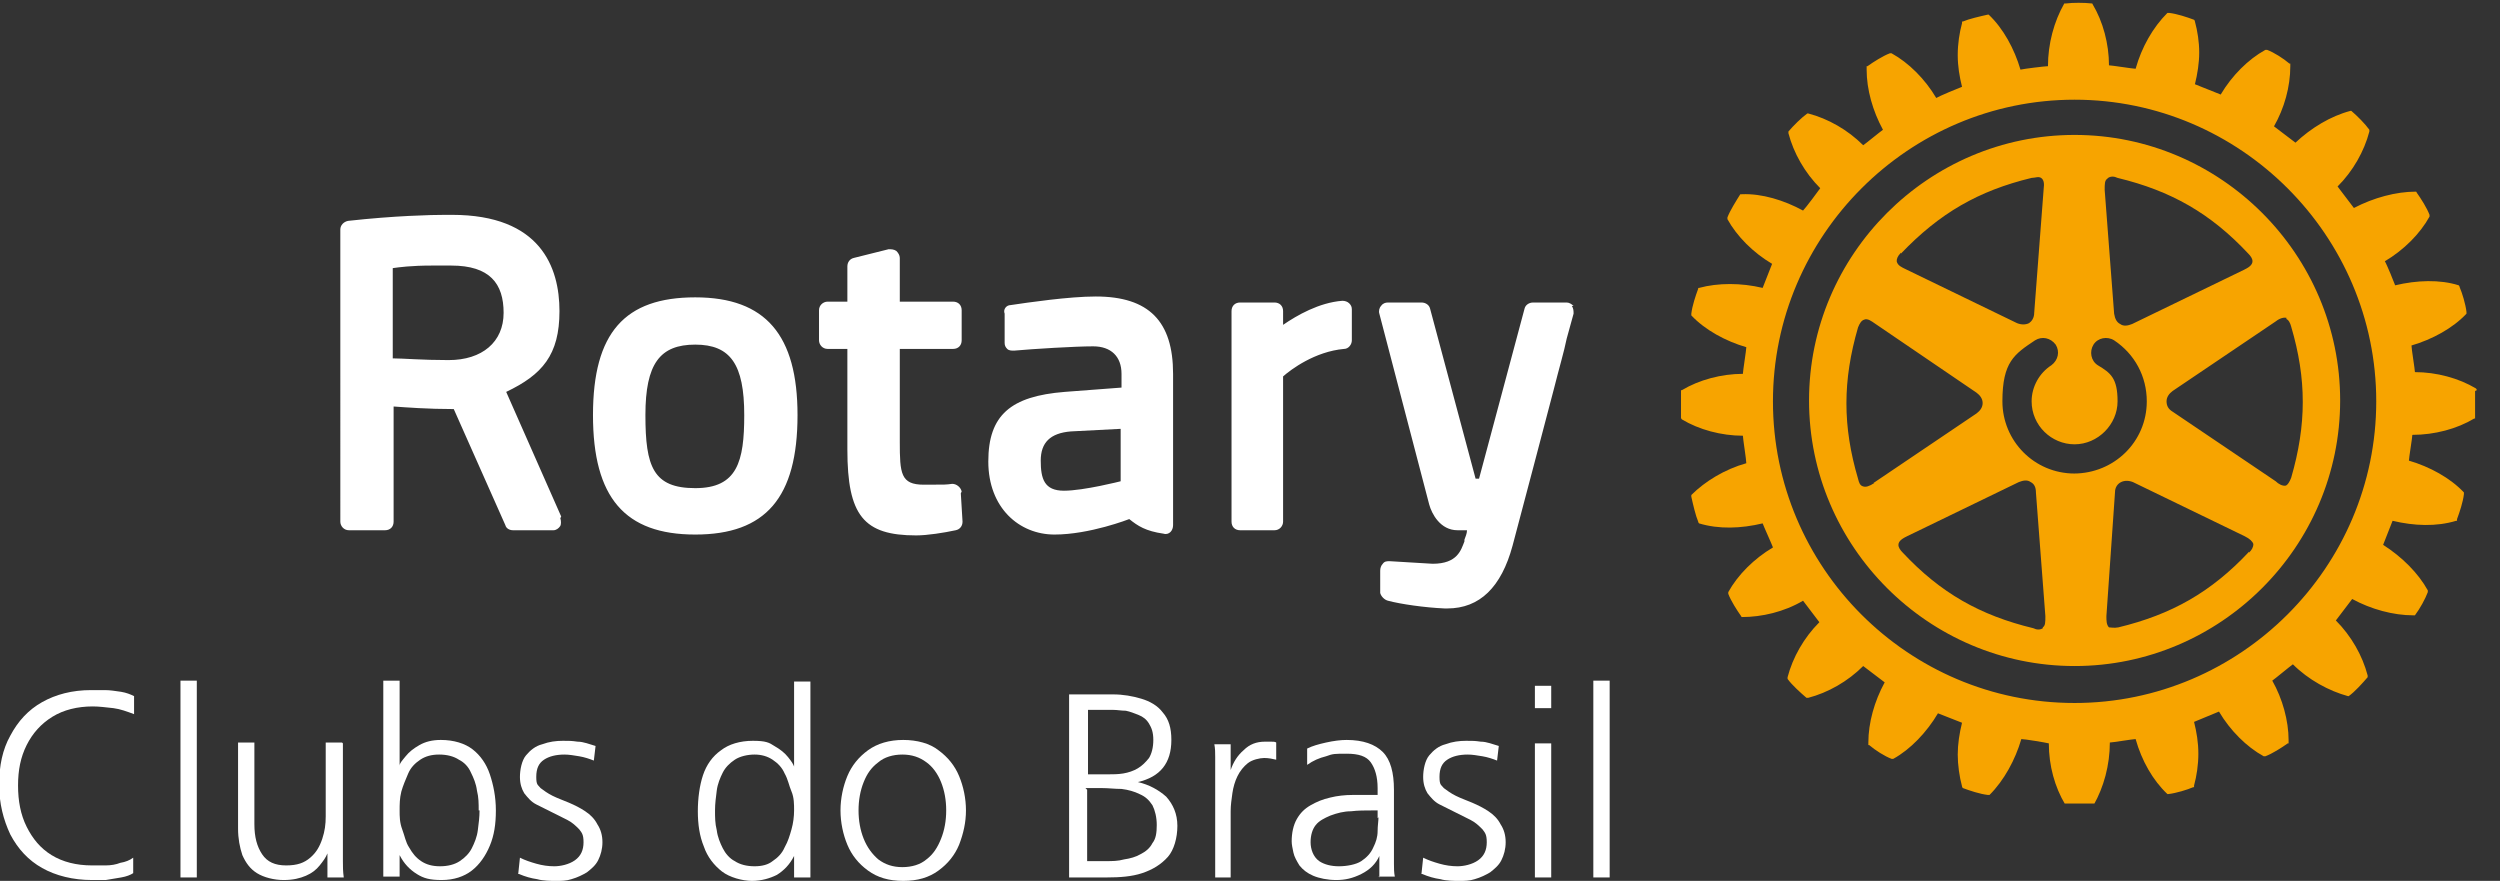 <svg xmlns="http://www.w3.org/2000/svg" xmlns:xlink="http://www.w3.org/1999/xlink" id="Camada_1" viewBox="0 0 290.9 102.5"><rect x="0" y="0" width="290.9" height="102.5" fill="#333333" stroke="none"/><defs><style>      .st0 {        fill: none;      }      .st1 {        clip-path: url(#clippath-1);      }      .st2 {        fill: #fff;      }      .st3 {        clip-path: url(#clippath);      }      .st4 {        fill: #f7a400;      }    </style><clipPath id="clippath"><rect class="st0" x="38.7" y="24" width="144.9" height="48"></rect></clipPath><clipPath id="clippath-1"><rect class="st0" x="194.3" y="0" width="94.7" height="93.5"></rect></clipPath></defs><path class="st2" d="M15.6,81.2v1.9c-.8-.3-1.6-.6-2.4-.7-.9-.1-1.7-.2-2.4-.2-1.8,0-3.4.4-4.7,1.2-1.3.8-2.3,1.9-3,3.3-.7,1.4-1,2.9-1,4.7s.3,3.4,1,4.8c.7,1.4,1.6,2.5,2.9,3.3,1.3.8,2.9,1.2,4.7,1.2s1,0,1.6,0c.6,0,1.2-.1,1.7-.3.6-.1,1.1-.3,1.5-.6v1.8c-.3.2-.8.4-1.4.5-.6.1-1.2.2-1.8.3-.6,0-1.1,0-1.6,0-2.2,0-4.2-.5-5.8-1.4-1.6-.9-2.8-2.2-3.7-3.9-.8-1.7-1.3-3.6-1.3-5.8s.4-4.1,1.3-5.7c.9-1.7,2.1-3,3.7-3.9,1.6-.9,3.5-1.4,5.7-1.4s.9,0,1.6,0c.6,0,1.2.1,1.9.2.6.1,1.1.3,1.5.5Z"></path><path class="st2" d="M21,102.1v-22.9h1.9v22.9h-1.9Z"></path><path class="st2" d="M39.9,86.5v11.9c0,.6,0,1.2,0,1.8,0,.6,0,1.2.1,1.9h-1.9v-2.8h0c-.2.5-.5.9-.9,1.4-.4.5-.9.9-1.6,1.2-.7.3-1.5.5-2.6.5s-2.3-.3-3.1-.8c-.8-.5-1.3-1.2-1.7-2.1-.3-.9-.5-1.9-.5-3.1v-10h1.9v9.5c0,1.5.3,2.6.9,3.5.6.9,1.5,1.3,2.8,1.3s2.1-.3,2.8-.9c.7-.6,1.1-1.3,1.4-2.2.3-.9.4-1.7.4-2.6v-8.6h1.9Z"></path><path class="st2" d="M44.6,102.1v-22.9h1.9v9.9h0c0-.3.3-.6.7-1.1.4-.5.9-.9,1.6-1.3.7-.4,1.5-.6,2.5-.6,1.5,0,2.8.4,3.7,1.1.9.7,1.6,1.7,2,2.9.4,1.2.7,2.6.7,4.2s-.2,2.9-.7,4.1c-.5,1.2-1.2,2.2-2.1,2.9-.9.7-2.1,1.1-3.5,1.1s-2.1-.2-2.9-.7c-.8-.5-1.5-1.2-2-2.2h0v2.5h-1.9ZM55.7,94.3c0-.8,0-1.5-.2-2.3-.1-.8-.4-1.5-.7-2.1-.3-.7-.8-1.2-1.4-1.5-.6-.4-1.4-.6-2.3-.6s-1.6.2-2.2.6c-.6.4-1.1.9-1.4,1.6-.3.7-.6,1.4-.8,2.1-.2.8-.2,1.5-.2,2.2s0,1.4.3,2.2.4,1.5.8,2.1c.4.7.8,1.2,1.4,1.6.6.4,1.3.6,2.2.6s1.7-.2,2.3-.6c.6-.4,1.1-.9,1.4-1.5.3-.6.6-1.3.7-2.1.1-.8.2-1.5.2-2.3Z"></path><path class="st2" d="M60.3,101.7l.2-1.9c.6.3,1.2.5,1.9.7.7.2,1.4.3,2.1.3s1.7-.2,2.4-.7c.7-.5,1-1.2,1-2.1s-.2-1.1-.5-1.5c-.4-.4-.8-.8-1.4-1.1-.6-.3-1.2-.6-1.8-.9-.6-.3-1.2-.6-1.8-.9-.6-.3-1-.8-1.4-1.3-.3-.5-.5-1.1-.5-1.9s.2-1.9.7-2.5c.5-.6,1.1-1.1,1.9-1.3.8-.3,1.6-.4,2.4-.4s1,0,1.7.1c.7,0,1.4.3,2.1.5l-.2,1.7c-.5-.2-1.1-.4-1.7-.5-.6-.1-1.2-.2-1.7-.2-1,0-1.8.2-2.4.6-.6.4-.9,1-.9,2s.2.9.5,1.3c.4.3.8.6,1.4.9.6.3,1.2.5,1.9.8.7.3,1.3.6,1.9,1,.6.4,1.1.9,1.4,1.5.4.6.6,1.3.6,2.1s-.2,1.5-.5,2.1c-.3.6-.8,1-1.3,1.4-.5.3-1.1.6-1.8.8-.6.2-1.2.2-1.8.2s-1.5,0-2.2-.2c-.7-.1-1.4-.3-2.1-.6Z"></path><path class="st2" d="M94.3,79.2v22.9h-1.9v-2.5h0c-.5,1-1.2,1.7-2,2.2-.8.4-1.8.7-2.9.7s-2.6-.4-3.5-1.1c-.9-.7-1.7-1.7-2.1-2.9-.5-1.2-.7-2.6-.7-4.1s.2-3,.6-4.2c.4-1.2,1.1-2.2,2.1-2.9.9-.7,2.2-1.1,3.7-1.1s1.9.2,2.5.6c.7.4,1.2.8,1.6,1.3.4.5.6.8.7,1.1h0v-9.9h1.9ZM83.2,94.3c0,.8,0,1.5.2,2.3.1.8.4,1.5.7,2.1.3.6.8,1.2,1.4,1.5.6.4,1.4.6,2.3.6s1.6-.2,2.1-.6c.6-.4,1.1-.9,1.4-1.6.4-.7.6-1.4.8-2.1s.3-1.5.3-2.2,0-1.5-.3-2.2-.4-1.4-.8-2.1c-.3-.7-.8-1.2-1.4-1.6-.6-.4-1.3-.6-2.1-.6s-1.7.2-2.3.6c-.6.4-1.1.9-1.4,1.5-.3.6-.6,1.3-.7,2.1-.1.8-.2,1.5-.2,2.3Z"></path><path class="st2" d="M97.8,94.3c0-1.4.3-2.8.8-4,.5-1.2,1.3-2.2,2.4-3,1.1-.8,2.5-1.2,4.1-1.2s3.1.4,4.1,1.2c1.1.8,1.9,1.8,2.4,3,.5,1.2.8,2.6.8,4s-.3,2.7-.8,4c-.5,1.2-1.3,2.2-2.4,3-1.1.8-2.4,1.2-4.1,1.2s-3-.4-4.1-1.2c-1.1-.8-1.9-1.8-2.4-3-.5-1.2-.8-2.6-.8-4ZM99.9,94.3c0,1.2.2,2.3.6,3.3.4,1,1,1.8,1.7,2.4.8.6,1.7.9,2.8.9s2.1-.3,2.8-.9c.8-.6,1.3-1.4,1.7-2.4.4-1,.6-2.1.6-3.3s-.2-2.3-.6-3.3c-.4-1-1-1.8-1.7-2.3-.8-.6-1.7-.9-2.8-.9s-2.1.3-2.8.9c-.8.6-1.3,1.3-1.7,2.3-.4,1-.6,2.1-.6,3.3Z"></path><path class="st2" d="M124.4,102.1v-21.3h5.1c1.2,0,2.3.2,3.3.5,1,.3,1.9.8,2.5,1.6.7.8,1,1.8,1,3.2,0,2.7-1.3,4.3-3.9,4.9h0c1.3.3,2.4.9,3.3,1.7.8.9,1.3,2,1.3,3.4s-.4,2.8-1.1,3.6c-.8.9-1.8,1.5-3,1.9-1.2.4-2.6.5-4.1.5h-4.3ZM126.5,91.9v8.3h2.2c.7,0,1.4,0,2.1-.2.7-.1,1.4-.3,1.9-.6.6-.3,1.1-.7,1.4-1.3.4-.5.5-1.2.5-2.1s-.2-1.7-.5-2.3c-.4-.6-.8-1-1.5-1.3-.6-.3-1.3-.5-2.1-.6-.8,0-1.5-.1-2.3-.1h-1.9ZM126.6,82.6v7.5h2.4c.5,0,1.1,0,1.7-.1.6-.1,1.2-.3,1.7-.6.5-.3.9-.7,1.3-1.2.3-.5.5-1.2.5-2.1s-.2-1.4-.5-1.9c-.3-.5-.7-.8-1.2-1-.5-.2-1-.4-1.5-.5-.5,0-1-.1-1.5-.1h-2.9Z"></path><path class="st2" d="M141.4,102.1v-12.1c0-.8,0-1.5,0-1.9,0-.5,0-1-.1-1.5h1.9v3h0c.3-.9.8-1.7,1.5-2.3.7-.7,1.5-1,2.5-1s.5,0,.7,0,.5,0,.6.1v2c-.4-.1-.9-.2-1.4-.2s-1.4.2-1.9.6c-.5.4-.9.9-1.2,1.5-.3.6-.5,1.3-.6,2-.1.7-.2,1.4-.2,2.1v7.7h-1.9Z"></path><path class="st2" d="M160.5,102.1v-2.5h0c-.4.9-1.1,1.6-2.1,2.1-1,.5-1.9.7-2.9.7s-2-.2-2.7-.5c-.7-.3-1.2-.7-1.6-1.2-.3-.5-.6-1-.7-1.5-.1-.5-.2-.9-.2-1.3,0-1,.2-1.9.6-2.6.4-.7.9-1.2,1.6-1.6.7-.4,1.4-.7,2.3-.9.8-.2,1.7-.3,2.6-.3.9,0,1.7,0,2.5,0h.4v-.8c0-1.3-.3-2.3-.8-3-.5-.7-1.4-1-2.8-1s-1.6,0-2.4.3c-.8.2-1.5.5-2.2,1v-1.9c.6-.3,1.3-.5,2.2-.7.9-.2,1.7-.3,2.4-.3,1.9,0,3.3.5,4.2,1.4.9.9,1.3,2.4,1.3,4.4v6.9c0,.6,0,1.2,0,1.7,0,.5,0,1,.1,1.5h-1.9ZM160.3,95.2v-.9h-.6c-.8,0-1.7,0-2.5.1-.8,0-1.6.2-2.4.5-.7.3-1.3.6-1.7,1.1-.4.5-.6,1.2-.6,2s.3,1.7,1,2.2c.6.4,1.4.6,2.3.6s2-.2,2.6-.6c.6-.4,1.1-.9,1.4-1.6.3-.6.5-1.2.5-1.9,0-.6.1-1.2.1-1.6Z"></path><path class="st2" d="M165.4,101.7l.2-1.9c.6.3,1.2.5,1.9.7.7.2,1.4.3,2.1.3s1.7-.2,2.4-.7c.7-.5,1-1.2,1-2.1s-.2-1.1-.5-1.5c-.4-.4-.8-.8-1.4-1.1-.6-.3-1.2-.6-1.8-.9-.6-.3-1.2-.6-1.8-.9-.6-.3-1-.8-1.4-1.3-.3-.5-.5-1.1-.5-1.9s.2-1.9.7-2.5c.5-.6,1.1-1.1,1.9-1.3.8-.3,1.6-.4,2.4-.4s1,0,1.7.1c.7,0,1.4.3,2.1.5l-.2,1.7c-.5-.2-1.1-.4-1.7-.5-.6-.1-1.2-.2-1.7-.2-1,0-1.8.2-2.4.6-.6.4-.9,1-.9,2s.2.9.5,1.3c.4.3.8.6,1.4.9.6.3,1.2.5,1.9.8.7.3,1.3.6,1.9,1,.6.4,1.1.9,1.4,1.5.4.6.6,1.3.6,2.1s-.2,1.5-.5,2.1c-.3.6-.8,1-1.3,1.4-.5.3-1.1.6-1.8.8-.6.2-1.2.2-1.8.2s-1.5,0-2.2-.2c-.7-.1-1.4-.3-2.1-.6Z"></path><path class="st2" d="M178.6,102.1v-15.6h1.9v15.6h-1.9ZM180.5,79.8v2.6h-1.9v-2.6h1.9Z"></path><path class="st2" d="M185.4,102.1v-22.9h1.9v22.9h-1.9Z"></path><g class="st3"><path class="st2" d="M111.8,57.4l.2,3.3c0,.5-.3.9-.8,1-1.4.3-3.3.6-4.6.6-6.1,0-8-2.3-8-10v-11.7h-2.3c-.6,0-1-.5-1-1v-3.5c0-.6.5-1,1-1h2.3v-4.1c0-.5.3-.9.8-1l4-1c.3,0,.6,0,.9.2.2.2.4.5.4.8v5.1h6.2c.6,0,1,.4,1,1v3.5c0,.6-.4,1-1,1h-6.2v10.8c0,3.7.1,5,2.8,5s2.5,0,3.3-.1c.5,0,1,.4,1.1.9M92.8,48.3c0,9.6-3.7,13.9-11.9,13.9s-11.9-4.3-11.9-13.9,3.7-13.7,11.9-13.7,11.9,4.4,11.9,13.7M86.6,48.3c0-5.9-1.6-8.2-5.7-8.2s-5.8,2.2-5.8,8.2.9,8.5,5.8,8.5,5.7-3.1,5.7-8.5M183.1,35.6c-.2-.2-.5-.4-.8-.4h-3.9c-.5,0-.9.3-1,.7l-5.3,19.8h-.4l-5.3-19.8c-.1-.4-.5-.7-1-.7h-3.9c-.3,0-.6.1-.8.4-.2.2-.3.6-.2.9l5.8,22.2c.3,1.1,1.3,3,3.3,3h1.1c0,.4-.2.8-.3,1.1v.2c-.4,1-.8,2.6-3.7,2.6l-5-.3c-.3,0-.6,0-.8.3-.2.2-.3.5-.3.8v2.6c.1.4.5.8.9.9,1.5.4,4.3.8,6.6.9h.3c3.8,0,6.3-2.5,7.6-7.3,1.5-5.6,3.4-12.9,4.8-18.2.6-2.4,1.2-4.4,1.5-5.9l.8-2.9c0-.3,0-.6-.2-.9M65.2,60.3c.1.3.1.7,0,.9-.2.3-.5.5-.8.5h-4.7c-.4,0-.8-.2-.9-.6l-6-13.5c-3,0-5.6-.2-7-.3v13.4c0,.6-.4,1-1,1h-4.2c-.6,0-1-.5-1-1V26.7c0-.5.4-.9.9-1,5.4-.6,9.7-.7,11.3-.7h.8c10.3,0,12.5,6.1,12.5,11.2s-2,7.4-6.2,9.4l6.4,14.5h0ZM52.5,30.9h-2.2c-2.5,0-3.9.2-4.6.3v10.5c1.2,0,3.4.2,6.5.2,3.9,0,6.4-2.1,6.4-5.5s-1.6-5.5-6.1-5.5M136.5,43.5v17.6c0,.3-.1.6-.3.8-.2.2-.5.3-.8.2-2.1-.3-3-.9-4-1.7,0,0-4.6,1.8-8.7,1.8s-7.7-3.1-7.7-8.5,2.6-7.6,8.9-8.1l6.6-.5v-1.6c0-2-1.2-3.2-3.3-3.2s-7,.3-9.2.5c-.3,0-.6,0-.8-.2-.2-.2-.3-.4-.3-.7v-3.4c-.2-.5.2-1,.7-1,2-.3,6.8-1,9.9-1,6.2,0,9,2.9,9,9M124.6,50.2c-2.4.2-3.5,1.3-3.5,3.4s.4,3.5,2.7,3.5,6.6-1.1,6.6-1.1v-6.1l-5.8.3h0ZM156.2,35c-2.7.2-5.3,1.7-6.9,2.8v-1.6c0-.6-.4-1-1-1h-4c-.6,0-1,.4-1,1v24.5c0,.6.4,1,1,1h4c.6,0,1-.5,1-1v-16.9c.9-.8,3.7-2.9,7.1-3.2.5,0,.9-.5.9-1v-3.6c0-.3-.1-.5-.3-.7-.2-.2-.5-.3-.8-.3"></path></g><g class="st1"><path class="st4" d="M288.2,45.4h0c0-.1-.1-.2-.1-.2-2-1.2-4.6-1.9-7.1-1.9,0-.3-.4-2.7-.4-3.1,2.4-.7,4.8-2,6.4-3.7h0c0,0,0-.2,0-.2-.1-.9-.5-2.2-.8-2.9h0c0-.1-.1-.2-.1-.2-2.2-.7-4.9-.6-7.4,0-.1-.3-1-2.5-1.2-2.8,2.2-1.3,4.1-3.2,5.2-5.2h0c0-.1,0-.2,0-.2-.3-.8-1-1.9-1.5-2.6h0c0-.1-.1-.1-.1-.1-2.3,0-4.9.7-7.2,1.9-.2-.3-1.7-2.2-1.9-2.5,1.8-1.8,3.1-4.1,3.7-6.4h0c0-.1,0-.2,0-.2-.5-.7-1.4-1.6-2.1-2.2h0c0,0-.1,0-.1,0-2.3.6-4.6,2-6.4,3.7-.3-.2-2.2-1.7-2.5-1.9,1.2-2.1,1.9-4.6,1.9-7v-.3h-.1c-.7-.6-1.8-1.3-2.6-1.6h-.1s-.1,0-.1,0c-2,1.1-3.9,3-5.2,5.2-.3-.1-2.7-1.1-3-1.2.3-1.2.5-2.5.5-3.7s-.2-2.5-.5-3.6h0c0-.1-.1-.2-.1-.2-.8-.3-2-.7-2.9-.8h-.2c-1.7,1.7-3,4-3.7,6.5-.3,0-2.8-.4-3.1-.4,0-2.5-.7-5.1-1.9-7.1h0c0-.1-.1-.1-.1-.1-.9-.1-2.2-.1-3,0h-.2c-1.2,2.1-1.9,4.7-1.9,7.3-.3,0-2.8.3-3.2.4-.7-2.4-2-4.8-3.7-6.4h0c0,0-.1,0-.1,0-.9.2-2.2.5-2.9.8h-.1s0,.2,0,.2c-.3,1.1-.5,2.4-.5,3.7s.2,2.5.5,3.7c-.3.1-2.7,1.1-3,1.3-1.3-2.2-3.2-4.1-5.2-5.2h-.1c0,0-.1,0-.1,0-.8.3-1.9,1-2.6,1.5h-.1v.4c0,2.3.7,4.8,1.9,7-.3.2-2,1.6-2.3,1.8-1.8-1.8-4.1-3.1-6.4-3.7h-.1s0,0,0,0c-.7.5-1.6,1.4-2.2,2.1h0c0,.1,0,.2,0,.2.6,2.3,1.9,4.6,3.7,6.4-.2.3-1.7,2.3-2,2.6-2.2-1.2-4.8-2-7.1-1.9h-.2c-.5.8-1.2,1.9-1.5,2.7h0c0,.1,0,.2,0,.2,1.1,2,3,3.9,5.2,5.2-.1.3-1,2.5-1.1,2.8-2.5-.6-5.2-.6-7.4,0h-.1s0,.1,0,.1c-.3.8-.7,2-.8,2.9h0c0,.1,0,.2,0,.2,1.6,1.7,4,3,6.4,3.7,0,.3-.4,2.8-.4,3.1-2.5,0-5.1.7-7.1,1.9h-.1v.2c0,.4,0,1,0,1.5s0,1.1,0,1.5h0c0,.1.1.2.1.2,2,1.2,4.6,1.9,7.1,1.9,0,.3.4,2.8.4,3.2-2.5.7-4.8,2.1-6.4,3.7h0v.2c.2.9.5,2.2.8,2.9h0c0,.1.1.2.1.2,2.3.7,4.9.6,7.4,0,.1.3,1.1,2.5,1.2,2.8-2.2,1.3-4.1,3.2-5.2,5.2h0c0,.1,0,.2,0,.2.3.8,1,1.9,1.5,2.6h0c0,.1.1.1.1.1,2.3,0,4.9-.6,7.1-1.9.2.3,1.7,2.2,1.9,2.5-1.8,1.8-3.1,4.1-3.7,6.4h0c0,.1,0,.2,0,.2.5.7,1.5,1.6,2.2,2.2h.1c0,0,.1,0,.1,0,2.3-.6,4.6-1.9,6.4-3.7.3.2,2.2,1.7,2.5,1.9-1.2,2.2-1.9,4.7-1.9,7v.3h.1c.7.6,1.8,1.3,2.6,1.6h.1s.1,0,.1,0c2-1.1,3.9-3.1,5.2-5.3.3.1,2.5,1,2.8,1.1-.3,1.2-.5,2.5-.5,3.7s.2,2.6.5,3.7h0c0,.1.1.2.1.2.8.3,2,.7,2.9.8h.2c1.7-1.7,3-4.1,3.7-6.5.4,0,2.8.4,3.2.5,0,2.6.7,5.1,1.9,7.1h0c0,.1.1.1.1.1.9.1,2.2.1,3,0h.2c1.2-2.1,1.9-4.7,1.9-7.3.3,0,2.7-.4,3-.4.7,2.5,2,4.8,3.7,6.4h0c0,0,.1,0,.1,0,.9-.1,2.2-.5,2.9-.8h.1c0,0,0-.2,0-.2.3-1.1.5-2.4.5-3.7s-.2-2.5-.5-3.7c.3-.1,2.6-1.1,2.9-1.2,1.3,2.2,3.2,4.1,5.2,5.2h.1s.1,0,.1,0c.8-.3,1.9-1,2.6-1.5h.1v-.4c0-2.2-.7-4.8-1.9-6.9.3-.2,2.1-1.7,2.4-1.9,1.8,1.8,4.2,3.1,6.4,3.7h.1s0,0,0,0c.7-.5,1.6-1.5,2.2-2.2h0c0-.1,0-.2,0-.2-.6-2.3-1.9-4.6-3.7-6.4.2-.3,1.7-2.2,1.9-2.5,2.2,1.2,4.8,1.9,7.1,1.9h.2c.6-.8,1.2-1.9,1.5-2.7h0c0-.1,0-.2,0-.2-1.1-2-3-3.9-5.2-5.3.1-.3,1-2.5,1.1-2.8,2.5.6,5.1.7,7.4,0h.1s0-.2,0-.2c.3-.8.7-2,.8-2.9h0c0-.1,0-.2,0-.2-1.6-1.7-4-3-6.4-3.7,0-.3.4-2.7.4-3,2.6,0,5.2-.7,7.2-1.9h.1v-.2c0-.4,0-1,0-1.5s0-1.1,0-1.5M241.4,81.8c-19.4,0-35.1-15.8-35.1-35.1s15.8-35.1,35.1-35.1,35.1,15.8,35.1,35.1-15.8,35.1-35.1,35.1"></path></g><path class="st4" d="M241.4,15.7c-17,0-30.9,13.9-30.9,30.9s13.9,30.9,30.9,30.9,30.9-13.9,30.9-30.9-13.9-30.9-30.9-30.9M245.3,20.7c.3-.2.7-.2,1.1,0,6.2,1.5,10.8,4.1,15.2,8.8.3.3.5.6.5.9h0c0,.5-.6.8-1,1l-13,6.3c-.5.2-1,.3-1.4,0-.4-.2-.6-.6-.7-1.2l-1.1-14.4c0-.7,0-1.1.3-1.3M221.2,29.5c4.5-4.7,9-7.3,15.2-8.8.4,0,.8-.2,1.1,0,.3.2.4.6.3,1.3l-1.1,14.4c0,.6-.3,1-.6,1.2-.4.2-.9.2-1.4,0l-13-6.3c-.4-.2-.9-.4-1-.9,0-.3.1-.6.5-1M218.1,56.2c-.6.4-1,.5-1.3.4-.4-.1-.5-.5-.6-.9-1.8-6.1-1.8-11.4,0-17.6.2-.5.4-.8.7-.9.4-.2.9.2,1.2.4l11.9,8.1c.4.3.7.7.7,1.2s-.3.9-.7,1.2l-12,8.1ZM237.7,73.1c-.3.2-.7.2-1.1,0-6.2-1.5-10.8-4.1-15.2-8.8-.3-.3-.5-.6-.5-.9h0c0-.5.6-.8,1-1l13-6.3c.5-.2,1-.3,1.4,0,.4.2.6.6.6,1.2l1.1,14.4c0,.7,0,1.1-.3,1.3M241.4,55.1c-4.7,0-8.4-3.8-8.4-8.4s1.4-5.5,3.8-7.1c.8-.5,1.8-.3,2.4.5.5.8.3,1.8-.5,2.4-1.4.9-2.3,2.5-2.3,4.2,0,2.8,2.3,5,5,5s5-2.3,5-5-.8-3.3-2.3-4.2c-.8-.5-1-1.6-.5-2.4.5-.8,1.6-1,2.4-.5,2.4,1.6,3.8,4.2,3.8,7.1,0,4.7-3.8,8.4-8.5,8.4M261.7,64.2c-4.4,4.7-9,7.3-15.2,8.8-.5.1-.9,0-1.1,0-.3-.3-.3-.8-.3-1.3l1-14.4c0-.6.3-1,.7-1.2.4-.2.9-.2,1.4,0l13,6.3c.6.3.9.6,1,.9,0,.4-.2.7-.5,1M266,37.1c.3.1.5.5.6.9,1.8,6.1,1.8,11.4,0,17.6-.2.5-.4.8-.6.9-.4.1-.9-.2-1.2-.5l-12-8.1c-.5-.3-.7-.7-.7-1.2s.3-.9.7-1.2l12-8.1c.5-.4,1-.5,1.3-.4"></path></svg>